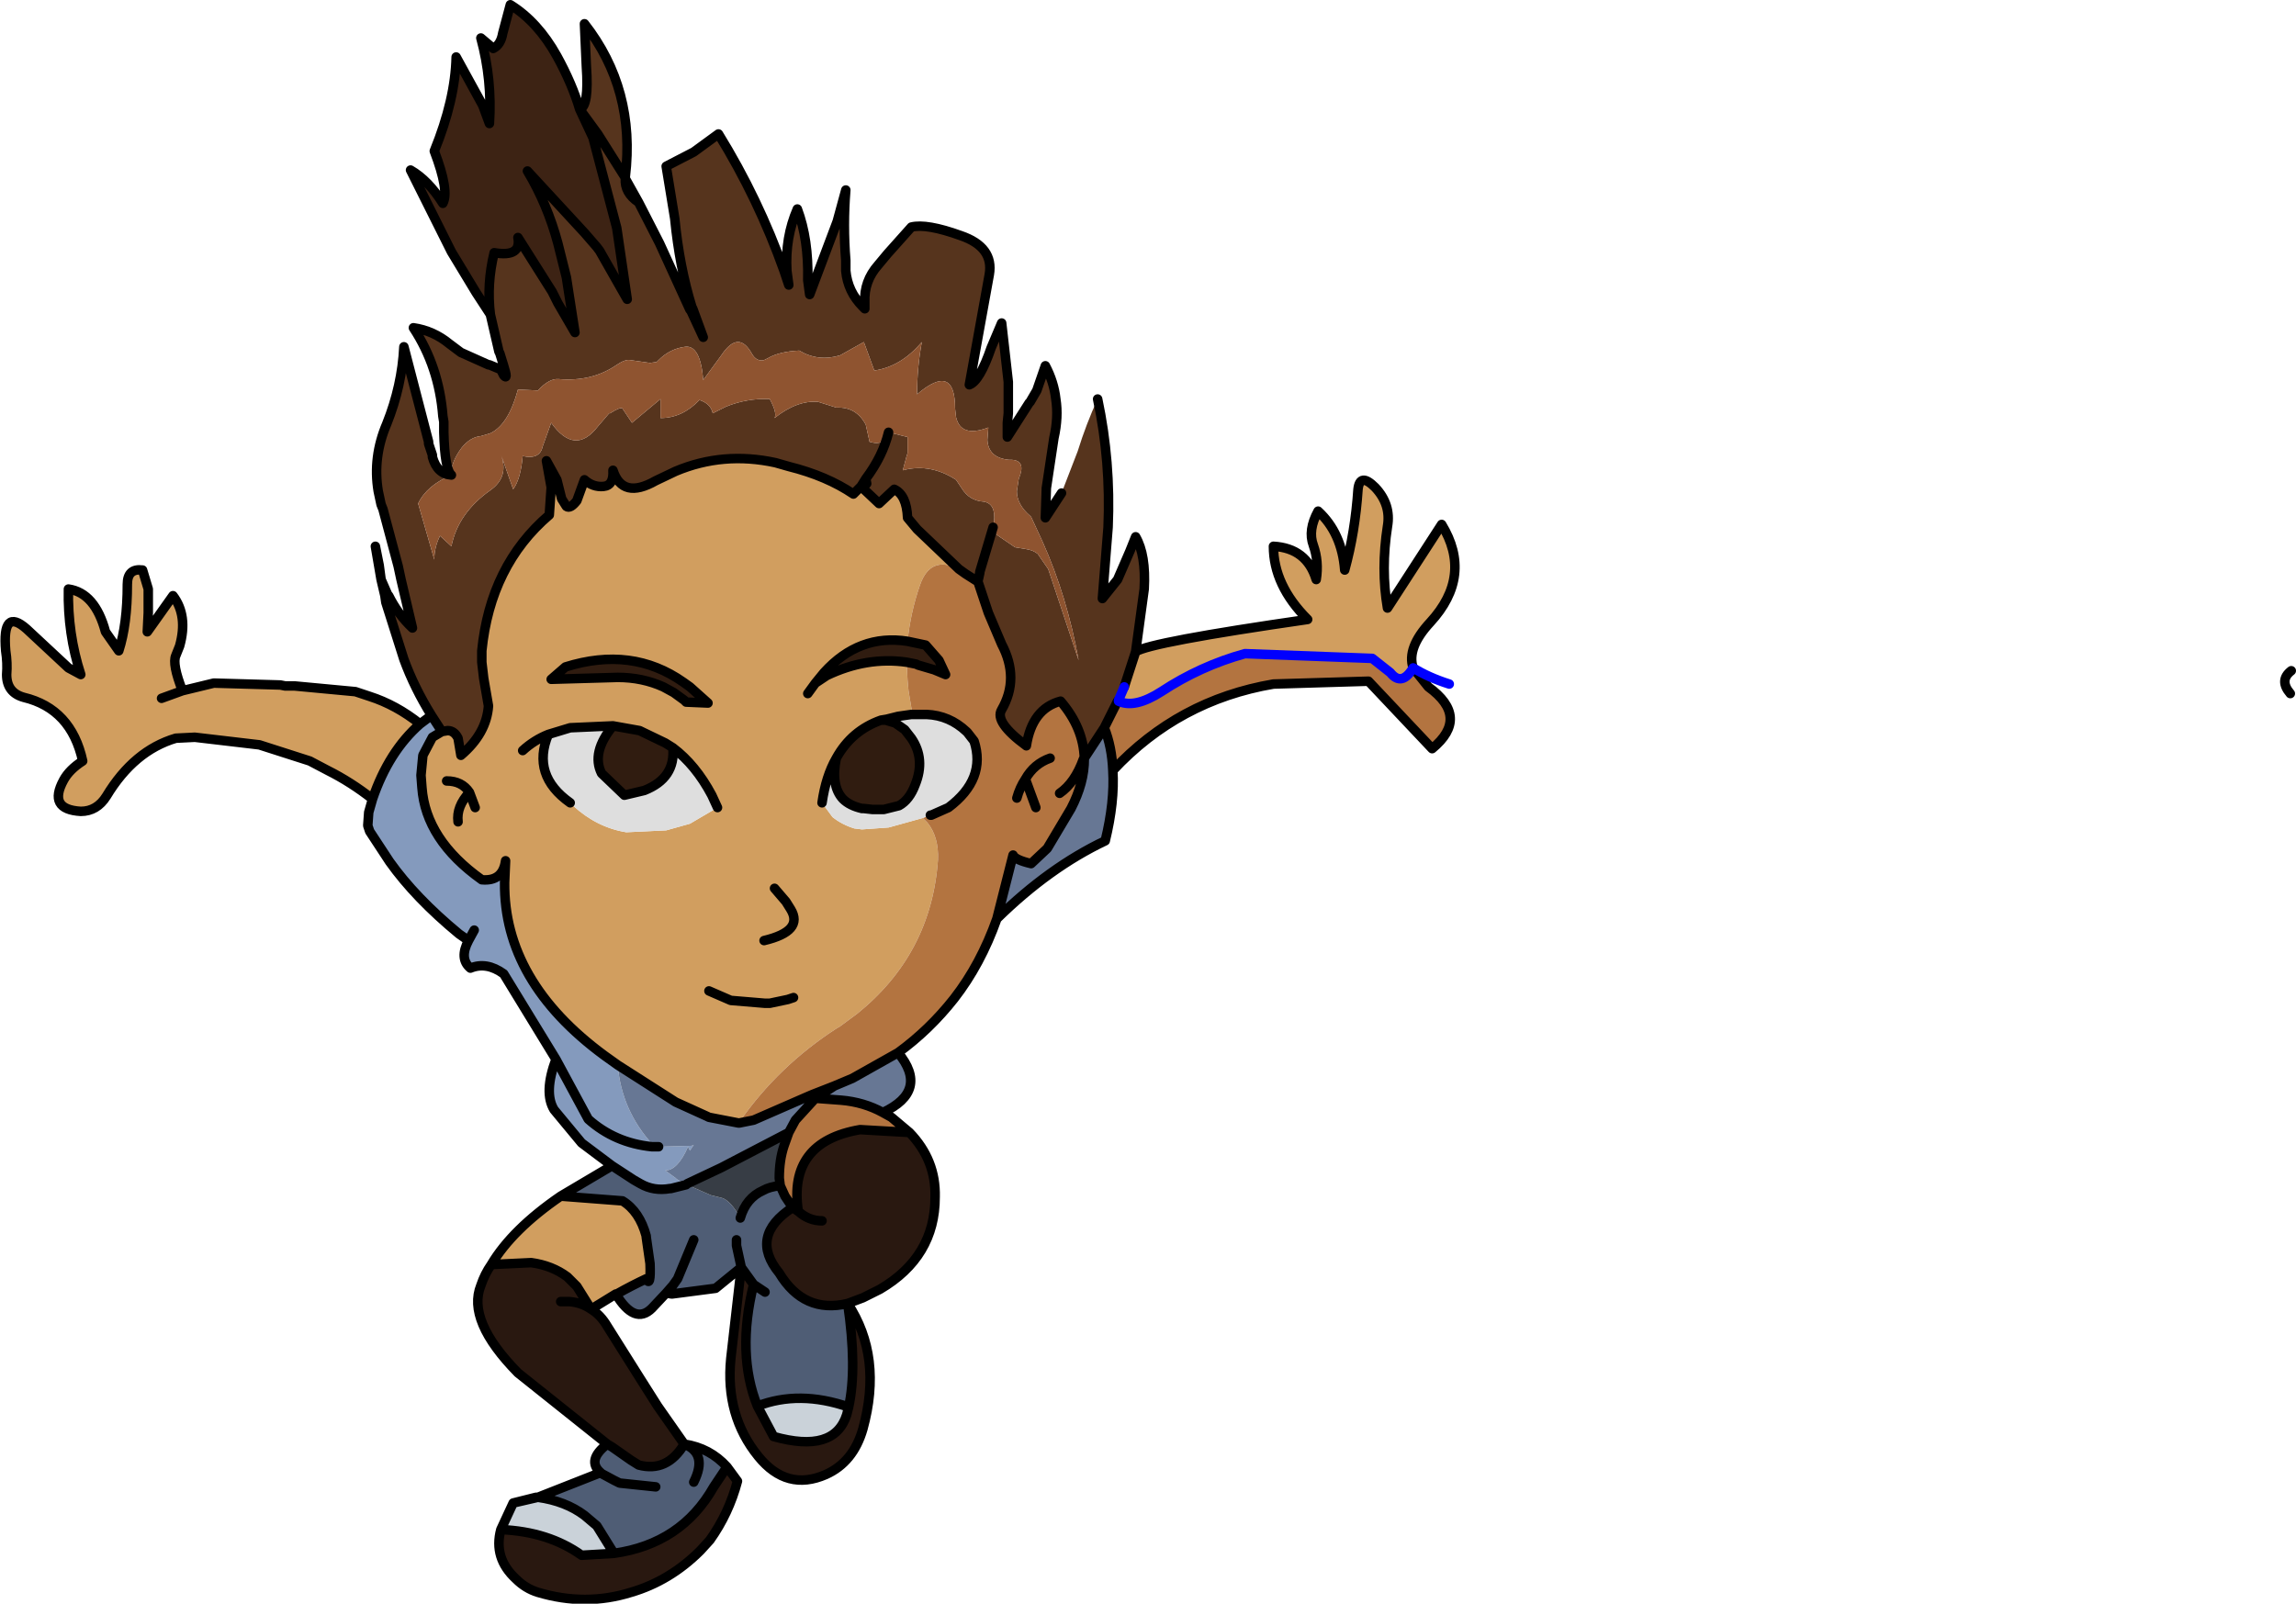 <?xml version="1.0" encoding="UTF-8" standalone="no"?>
<svg xmlns:xlink="http://www.w3.org/1999/xlink" height="84.4px" width="120.8px" xmlns="http://www.w3.org/2000/svg">
  <g transform="matrix(1.0, 0.0, 0.0, 1.0, 15.5, -7.0)">
    <path d="M44.25 41.3 L43.65 43.15 43.35 43.85 43.3 43.9 42.6 45.3 41.55 46.9 Q41.5 45.3 40.3 43.9 38.8 44.3 38.5 46.25 36.8 45.0 37.2 44.35 38.15 42.7 37.2 40.9 L36.5 39.25 36.3 38.65 35.95 37.6 36.05 37.15 36.05 37.1 36.75 34.75 36.05 37.1 36.05 37.15 35.95 37.6 35.85 37.55 35.3 37.2 34.95 36.95 32.75 34.85 32.25 34.25 Q32.2 33.05 31.55 32.75 L30.75 33.5 29.85 32.65 29.8 32.6 29.9 32.65 30.1 32.45 30.05 32.2 29.8 32.6 29.4 33.0 Q28.0 32.05 26.0 31.55 L25.3 31.35 Q22.55 30.75 20.05 31.8 L19.0 32.3 Q17.25 33.3 16.75 31.75 16.8 32.55 16.25 32.6 15.7 32.65 15.25 32.25 L14.85 33.35 Q14.5 33.8 14.3 33.65 L14.05 33.25 13.8 32.25 13.25 31.25 13.5 32.65 13.4 34.1 Q10.3 36.75 9.85 41.25 L9.85 41.85 9.95 42.7 10.2 44.15 Q10.1 45.6 8.75 46.75 L8.6 45.85 Q8.4 45.45 8.05 45.45 L7.75 45.5 7.2 44.65 Q6.3 43.2 5.75 41.7 L4.8 38.7 4.75 38.35 4.9 38.3 4.95 38.35 Q5.45 39.35 6.2 40.05 L5.6 37.5 5.45 36.8 4.65 33.8 4.55 33.55 4.4 32.85 Q4.1 31.05 4.85 29.3 5.65 27.3 5.75 25.25 L7.05 30.25 7.05 30.35 7.25 30.95 7.25 31.05 Q7.5 31.95 8.25 32.0 7.9 31.7 7.85 29.75 L7.85 29.55 7.85 29.2 7.8 28.9 Q7.6 26.3 6.25 24.25 7.3 24.4 8.15 25.1 L8.75 25.55 10.2 26.2 10.25 26.2 10.85 26.45 11.0 26.75 Q11.25 27.05 11.0 26.25 L10.8 25.6 10.75 25.5 10.3 23.55 Q10.1 21.95 10.5 20.3 11.95 20.55 11.75 19.5 L13.55 22.35 13.65 22.55 13.85 22.95 14.75 24.5 14.4 22.25 14.3 21.6 13.85 19.8 Q13.3 17.75 12.25 16.0 L15.25 19.25 15.9 20.0 16.05 20.2 17.5 22.75 16.95 19.0 15.7 14.25 15.95 14.05 17.4 16.35 15.95 14.05 15.0 12.75 Q15.5 12.6 15.35 10.5 L15.25 8.25 Q17.95 11.7 17.4 16.3 L17.4 16.35 17.4 16.4 Q17.35 17.15 18.1 17.65 L19.2 19.8 20.8 23.3 20.85 23.35 21.5 24.75 20.95 23.25 20.9 23.15 Q20.25 21.05 20.0 18.5 L19.55 15.75 21.0 15.0 22.3 14.05 Q24.4 17.45 25.75 21.25 L26.0 22.0 25.9 21.25 Q25.8 19.5 26.45 18.0 27.05 19.6 27.0 21.75 L27.1 22.5 28.55 18.65 29.0 17.0 Q28.85 18.85 29.0 20.7 L29.0 21.25 Q29.1 22.35 29.9 23.15 L30.0 23.25 30.0 22.9 Q29.95 21.8 30.7 20.95 L31.2 20.35 32.45 18.95 Q33.25 18.75 35.05 19.4 36.8 20.0 36.55 21.45 L35.5 27.25 Q36.05 27.05 36.65 25.3 L37.2 24.0 37.55 27.1 37.55 28.75 37.5 29.25 37.5 30.0 38.65 28.2 38.7 28.15 39.05 27.55 39.5 26.25 Q39.95 27.1 40.05 28.0 40.2 28.95 39.95 30.05 L39.55 32.7 39.55 32.75 39.5 34.25 40.35 32.95 41.2 30.75 Q41.65 29.3 42.25 28.0 42.95 31.3 42.8 34.75 L42.5 38.5 43.3 37.5 43.95 36.0 44.25 35.25 Q44.8 36.2 44.7 38.0 L44.25 41.3 M36.75 34.75 L36.95 35.15 37.9 35.8 38.5 35.9 Q38.85 35.95 39.1 36.15 L39.65 36.95 41.25 41.75 Q40.65 38.4 39.35 35.5 L38.75 34.2 38.7 34.15 Q38.0 33.55 38.0 32.85 L38.1 32.2 Q38.5 31.25 37.75 31.2 L37.6 31.2 Q36.5 31.1 36.45 30.15 L36.5 29.5 Q35.05 30.05 34.8 28.95 L34.75 28.5 Q34.75 26.05 32.75 27.75 32.75 26.35 33.0 25.0 31.9 26.3 30.5 26.5 L29.95 25.0 28.7 25.7 Q27.55 26.05 26.55 25.45 25.5 25.5 24.9 25.85 L24.7 25.95 Q24.3 26.05 24.05 25.6 23.35 24.35 22.45 25.7 L21.5 27.0 Q21.35 25.15 20.55 25.25 19.75 25.35 19.15 25.95 L19.05 26.05 18.7 26.1 17.65 25.95 Q17.4 25.9 16.95 26.2 15.65 27.1 13.9 26.95 13.4 26.9 12.8 27.55 L11.75 27.5 Q11.25 29.35 10.3 29.8 L9.8 29.95 Q9.25 30.0 8.8 30.55 8.2 31.35 8.25 32.0 6.95 32.55 6.5 33.5 L7.35 36.45 Q7.35 35.8 7.65 35.2 L8.25 35.75 Q8.6 34.0 10.3 32.8 11.3 32.1 10.85 30.9 L11.5 32.75 Q11.9 32.2 12.0 31.0 12.9 31.2 13.05 30.5 L13.5 29.25 Q14.75 31.0 15.95 29.45 L16.55 28.75 16.6 28.75 Q17.15 28.4 17.25 28.5 L17.35 28.65 17.75 29.25 19.25 28.0 19.25 29.0 Q20.4 29.0 21.3 28.05 21.9 28.25 22.0 28.75 L22.7 28.4 Q23.8 27.95 25.0 28.0 25.4 28.75 25.25 29.0 26.45 28.05 27.55 28.15 L28.5 28.45 Q29.55 28.4 30.05 29.35 L30.25 30.25 Q31.05 30.5 31.25 29.75 30.95 31.0 30.05 32.2 30.95 31.0 31.25 29.75 L32.25 30.0 32.25 30.85 32.2 31.0 32.0 31.75 Q33.3 31.4 34.55 32.1 L34.8 32.25 35.1 32.7 Q35.5 33.35 36.25 33.4 36.9 33.5 36.8 34.45 L36.75 34.75" fill="#56341d" fill-rule="evenodd" stroke="none"/>
    <path d="M28.5 46.9 Q29.3 45.45 30.85 44.9 L31.1 44.9 31.6 45.05 32.1 45.4 32.45 45.85 Q33.2 46.95 32.65 48.3 32.35 49.1 31.8 49.4 L31.0 49.6 30.4 49.6 29.95 49.55 29.85 49.55 Q29.2 49.4 28.85 49.05 28.2 48.35 28.5 46.9 M32.2 41.85 Q30.1 41.55 28.0 42.55 L27.85 42.4 Q29.7 40.35 32.25 40.75 L33.2 40.95 33.9 41.75 34.25 42.5 33.65 42.25 32.8 42.0 32.7 41.95 32.2 41.85 M19.4 43.15 Q18.3 42.65 17.0 42.65 L13.5 42.75 14.25 42.1 Q17.75 41.0 20.45 42.9 L20.8 43.15 21.75 44.0 20.6 43.95 20.5 43.85 19.95 43.45 19.4 43.15 M19.9 46.35 Q20.05 47.95 18.4 48.6 L17.35 48.85 16.15 47.7 Q15.6 46.6 16.75 45.2 L18.15 45.45 19.5 46.1 19.9 46.35" fill="#301c10" fill-rule="evenodd" stroke="none"/>
    <path d="M44.25 41.3 Q45.0 40.8 53.3 39.6 51.5 37.8 51.5 35.75 53.25 35.85 53.75 37.5 53.9 36.55 53.6 35.7 53.3 34.9 53.85 33.9 55.1 35.05 55.25 37.0 55.8 35.0 55.95 32.75 56.05 31.85 56.85 32.65 57.7 33.55 57.5 34.7 57.15 36.95 57.5 39.0 L60.35 34.6 Q62.0 37.3 59.75 39.75 58.5 41.1 58.85 42.15 58.25 43.15 57.65 42.4 L56.7 41.65 50.0 41.4 Q47.65 42.05 45.6 43.4 44.2 44.3 43.35 43.9 L43.35 43.85 43.35 43.9 43.3 43.9 43.35 43.85 43.65 43.15 44.25 41.3 M7.75 45.5 L8.05 45.45 Q8.4 45.45 8.6 45.85 L8.75 46.75 Q10.1 45.6 10.2 44.15 L9.95 42.7 9.85 41.85 9.85 41.25 Q10.3 36.75 13.4 34.1 L13.5 32.65 13.25 31.25 13.8 32.25 14.05 33.25 14.3 33.65 Q14.5 33.8 14.85 33.35 L15.25 32.25 Q15.7 32.65 16.25 32.6 16.8 32.55 16.75 31.75 17.25 33.3 19.0 32.3 L20.05 31.8 Q22.55 30.75 25.3 31.35 L26.0 31.55 Q28.0 32.05 29.4 33.0 L29.8 32.6 29.85 32.65 30.75 33.5 31.55 32.75 Q32.2 33.05 32.25 34.25 L32.75 34.85 34.95 36.95 Q33.45 36.2 32.9 37.8 32.4 39.25 32.25 40.75 29.7 40.35 27.85 42.4 L27.4 42.95 28.0 42.55 Q30.1 41.55 32.2 41.85 L32.25 42.8 32.3 43.35 32.5 44.55 32.5 44.6 32.45 44.6 31.75 44.7 31.15 44.85 30.85 44.9 Q29.3 45.45 28.5 46.9 27.95 47.85 27.75 49.25 L28.3 50.0 Q28.8 50.4 29.45 50.6 L29.85 50.65 31.25 50.55 33.05 50.05 33.3 50.3 Q33.9 51.05 33.85 52.25 33.5 57.2 29.6 60.35 L28.65 61.05 28.55 61.1 Q25.45 63.1 23.4 66.05 L23.35 66.1 21.8 65.8 21.7 65.75 20.05 65.0 17.0 63.05 16.3 62.55 Q11.0 58.65 11.05 53.45 L11.1 52.3 Q10.95 53.4 9.85 53.3 6.9 51.2 6.7 48.45 L6.65 47.8 6.75 46.75 7.25 45.8 7.75 45.5 M4.1 49.05 Q2.95 48.15 1.75 47.55 L0.8 47.05 -1.85 46.2 -5.25 45.8 -6.25 45.85 Q-8.45 46.5 -9.9 48.9 -10.4 49.7 -11.25 49.7 -13.0 49.6 -12.15 48.05 -11.85 47.5 -11.15 47.05 -11.75 44.3 -14.25 43.7 -15.15 43.45 -15.15 42.5 -15.1 41.9 -15.2 41.25 -15.4 38.95 -14.1 40.1 L-11.9 42.15 -11.25 42.5 Q-11.95 40.35 -11.9 38.0 -10.5 38.2 -9.95 40.25 L-9.25 41.25 Q-8.8 39.85 -8.8 37.75 -8.8 36.9 -8.0 37.0 L-7.7 38.0 -7.7 39.25 -7.75 40.25 -6.4 38.35 Q-5.6 39.4 -6.05 41.0 L-6.25 41.5 Q-6.45 41.95 -5.9 43.35 L-4.25 42.95 -0.75 43.05 -0.5 43.1 0.0 43.1 3.2 43.4 3.95 43.65 Q5.35 44.1 6.6 45.1 4.95 46.55 4.1 49.05 M-7.0 43.75 L-5.9 43.35 -7.0 43.75 M8.0 48.1 Q8.8 48.1 9.2 48.7 8.5 49.45 8.6 50.25 8.5 49.45 9.2 48.7 8.8 48.1 8.0 48.1 M27.0 43.5 L27.4 42.95 27.0 43.5 M19.4 43.15 L19.95 43.45 20.5 43.85 20.6 43.95 21.75 44.0 20.8 43.15 20.45 42.9 Q17.75 41.0 14.25 42.1 L13.5 42.75 17.0 42.65 Q18.3 42.65 19.4 43.15 M12.0 46.5 Q12.6 45.95 13.35 45.65 12.6 45.95 12.0 46.5 M16.75 45.2 L14.5 45.3 13.35 45.65 Q12.45 47.8 14.5 49.25 L14.65 49.4 Q15.9 50.55 17.45 50.8 L19.55 50.7 20.8 50.35 22.25 49.5 21.95 48.85 Q21.1 47.25 19.9 46.35 L19.5 46.1 18.15 45.45 16.75 45.2 M35.3 37.2 L35.85 37.55 35.95 37.6 35.85 37.6 35.3 37.2 M21.8 59.15 L22.95 59.65 24.75 59.8 25.0 59.8 25.95 59.6 26.25 59.5 25.95 59.6 25.0 59.8 24.75 59.8 22.95 59.65 21.8 59.15 M25.25 53.75 L25.85 54.45 26.1 54.85 Q26.8 56.0 24.7 56.5 26.8 56.0 26.1 54.85 L25.85 54.45 25.25 53.75 M15.6 75.9 L14.85 74.7 14.35 74.2 Q13.55 73.6 12.45 73.45 L10.35 73.55 Q11.45 71.7 14.0 69.95 L17.25 70.2 Q18.15 70.75 18.5 72.05 L18.5 72.1 18.7 73.5 Q18.75 74.8 18.5 74.3 17.75 74.65 16.95 75.1 L16.9 75.1 15.6 75.9 M9.2 48.7 L9.5 49.5 9.2 48.7" fill="#d19e5f" fill-rule="evenodd" stroke="none"/>
    <path d="M7.2 44.65 L7.75 45.5 7.25 45.8 6.75 46.75 6.65 47.8 6.7 48.45 Q6.9 51.2 9.85 53.3 10.95 53.4 11.1 52.3 L11.05 53.45 Q11.0 58.65 16.3 62.55 L17.0 63.05 Q17.2 65.45 18.85 67.25 L18.9 67.35 18.8 67.35 Q16.85 67.15 15.45 65.9 L13.75 62.75 15.45 65.9 Q16.85 67.15 18.8 67.35 L18.9 67.35 19.15 67.35 20.9 67.3 21.0 67.25 20.8 67.55 20.7 67.35 Q20.15 68.6 19.5 68.6 L20.05 69.0 20.1 69.05 20.6 69.35 19.8 69.55 19.75 69.55 Q18.9 69.7 18.2 69.3 L17.85 69.1 16.7 68.35 15.1 67.15 13.65 65.4 Q13.1 64.5 13.75 62.75 L11.0 58.25 Q10.1 57.6 9.25 57.95 8.65 57.45 9.15 56.5 L8.65 56.15 Q6.35 54.25 5.0 52.35 L3.95 50.75 3.85 50.45 3.9 49.75 4.1 49.05 Q4.95 46.55 6.6 45.1 L7.2 44.65 M9.45 55.95 L9.15 56.5 9.45 55.95" fill="#849abd" fill-rule="evenodd" stroke="none"/>
    <path d="M26.2 70.55 L26.5 70.75 Q25.95 67.1 29.75 66.45 L32.35 66.6 Q33.75 68.05 33.7 70.0 33.7 73.15 30.8 74.85 L29.9 75.3 29.1 75.6 Q30.95 78.4 29.9 82.2 29.4 83.95 27.95 84.6 25.9 85.5 24.4 83.65 22.65 81.5 22.95 78.5 L23.5 73.7 24.15 74.6 Q23.25 78.25 24.35 81.0 L25.2 82.6 Q28.4 83.5 29.05 81.45 L29.15 81.05 Q29.6 79.0 29.1 75.6 26.8 76.15 25.5 74.0 23.9 72.05 26.2 70.55 M27.75 71.25 Q27.05 71.25 26.5 70.75 27.05 71.25 27.75 71.25 M10.35 73.55 L12.45 73.45 Q13.55 73.6 14.35 74.2 L14.85 74.7 15.6 75.9 Q16.1 76.2 16.45 76.8 L18.15 79.5 19.1 81.0 20.5 83.0 Q19.6 84.5 18.1 84.1 L17.7 83.85 16.7 83.15 16.45 83.0 11.75 79.25 Q9.05 76.5 9.8 74.65 10.0 74.05 10.35 73.55 M14.0 75.5 L14.45 75.5 Q15.1 75.55 15.6 75.9 15.1 75.55 14.45 75.5 L14.0 75.5 M10.85 87.5 Q13.35 87.6 15.1 88.85 L16.8 88.75 Q20.35 88.25 22.05 85.25 L22.75 84.2 23.3 84.95 Q22.85 86.65 21.85 88.05 L21.35 88.6 Q19.75 90.2 17.7 90.8 15.3 91.55 12.8 90.8 12.15 90.6 11.65 90.1 10.45 89.0 10.85 87.5" fill="#291810" fill-rule="evenodd" stroke="none"/>
    <path d="M25.55 69.4 L25.8 69.95 26.2 70.55 Q23.9 72.05 25.5 74.0 26.8 76.15 29.1 75.6 29.6 79.0 29.15 81.05 26.55 80.15 24.35 81.0 23.25 78.25 24.15 74.6 L23.5 73.7 23.25 72.55 23.25 72.25 23.25 72.55 23.5 73.7 22.15 74.8 19.85 75.1 19.55 75.05 18.8 75.85 Q17.9 76.75 16.9 75.1 L16.95 75.1 Q17.75 74.65 18.5 74.3 18.75 74.8 18.7 73.5 L18.5 72.1 18.5 72.05 Q18.15 70.75 17.25 70.2 L14.0 69.95 16.7 68.35 17.85 69.1 18.2 69.3 Q18.9 69.7 19.75 69.55 L19.8 69.55 20.6 69.35 20.65 69.3 20.65 69.35 21.9 69.9 22.5 70.05 Q22.95 70.2 23.45 71.1 23.75 70.05 24.65 69.65 25.0 69.45 25.55 69.4 M24.75 75.0 L24.15 74.6 24.75 75.0 M16.45 83.0 L16.7 83.15 17.7 83.85 18.1 84.1 Q19.6 84.5 20.5 83.0 21.75 83.5 21.0 85.0 21.75 83.5 20.5 83.0 21.85 83.2 22.75 84.2 L22.05 85.25 Q20.35 88.25 16.8 88.75 L15.9 87.3 15.25 86.75 Q14.25 86.0 12.8 85.8 L16.1 84.5 Q15.35 83.85 16.45 83.0 M21.0 72.25 L20.15 74.3 19.9 74.65 19.55 75.05 19.9 74.65 20.15 74.3 21.0 72.25 M19.0 85.25 L17.1 85.05 16.8 84.9 16.15 84.55 16.1 84.5 16.15 84.55 16.8 84.9 17.1 85.05 19.0 85.25" fill="#4f5d75" fill-rule="evenodd" stroke="none"/>
    <path d="M29.15 81.05 L29.05 81.45 Q28.4 83.5 25.2 82.6 L24.35 81.0 Q26.55 80.15 29.15 81.05 M10.85 87.5 L11.5 86.1 12.8 85.8 Q14.25 86.0 15.25 86.75 L15.9 87.3 16.8 88.75 15.1 88.85 Q13.35 87.6 10.85 87.5" fill="#cad2d9" fill-rule="evenodd" stroke="none"/>
    <path d="M41.55 46.9 L42.6 45.3 Q43.0 46.3 43.05 47.55 43.15 49.2 42.65 51.25 39.7 52.65 36.95 55.35 L37.8 52.0 Q37.9 52.25 38.75 52.45 L39.6 51.65 40.85 49.55 Q41.55 48.2 41.55 46.95 L41.55 46.9 M17.0 63.05 L20.05 65.0 21.7 65.75 21.8 65.8 23.35 66.1 23.4 66.1 24.15 65.95 26.9 64.75 27.25 64.6 27.4 64.8 26.35 65.95 26.0 66.6 22.45 68.45 20.65 69.3 20.6 69.35 20.1 69.05 20.05 69.0 19.5 68.6 Q20.15 68.6 20.7 67.35 L20.8 67.55 21.0 67.25 20.9 67.3 19.15 67.35 18.9 67.35 18.85 67.25 Q17.2 65.45 17.0 63.05 M28.4 64.15 L29.35 63.75 31.75 62.4 Q33.4 64.4 30.95 65.55 29.95 65.0 28.75 64.9 L27.4 64.8 28.4 64.15" fill="#677794" fill-rule="evenodd" stroke="none"/>
    <path d="M43.35 43.9 Q44.2 44.3 45.6 43.4 47.65 42.05 50.0 41.4 L56.7 41.65 57.65 42.4 Q58.25 43.15 58.85 42.15 L59.65 43.15 Q61.85 44.75 59.85 46.4 L56.5 42.85 51.5 43.0 Q46.5 43.85 43.05 47.55 43.0 46.3 42.6 45.3 L43.3 43.9 43.35 43.9 M35.95 37.6 L36.3 38.65 36.5 39.25 37.2 40.9 Q38.15 42.7 37.2 44.35 36.8 45.0 38.5 46.25 38.8 44.3 40.3 43.9 41.5 45.3 41.55 46.9 L41.5 46.95 41.55 46.95 Q41.55 48.2 40.85 49.55 L39.6 51.65 38.75 52.45 Q37.9 52.25 37.8 52.0 L36.95 55.35 Q36.1 57.75 34.7 59.55 33.4 61.2 31.75 62.4 L29.35 63.75 28.4 64.15 27.25 64.6 26.9 64.75 24.15 65.95 23.4 66.1 23.35 66.1 23.4 66.05 Q25.45 63.1 28.55 61.1 L28.65 61.05 29.6 60.35 Q33.5 57.2 33.85 52.25 33.9 51.05 33.3 50.3 L33.05 50.05 33.45 49.9 33.5 49.9 34.4 49.5 Q36.4 48.0 35.75 46.0 L35.4 45.55 35.35 45.5 Q34.45 44.65 33.25 44.6 L33.1 44.6 32.5 44.6 32.5 44.55 32.3 43.35 32.25 42.8 32.2 41.85 32.7 41.95 32.8 42.0 33.65 42.25 34.25 42.5 33.9 41.75 33.2 40.95 32.25 40.75 Q32.4 39.25 32.9 37.8 33.45 36.2 34.95 36.95 L35.3 37.2 35.85 37.6 35.95 37.6 M40.25 48.75 Q41.05 48.2 41.5 46.95 41.05 48.2 40.25 48.75 M39.75 46.9 Q38.9 47.2 38.45 48.0 38.15 48.45 38.0 49.0 38.15 48.45 38.45 48.0 38.9 47.2 39.75 46.9 M27.4 64.8 L28.75 64.9 Q29.95 65.0 30.95 65.55 L31.4 65.8 32.35 66.6 29.75 66.45 Q25.95 67.1 26.5 70.75 L26.2 70.55 25.8 69.95 25.55 69.4 25.5 69.0 Q25.5 68.05 25.75 67.3 L26.0 66.6 26.35 65.95 27.4 64.8 M38.45 48.0 L39.0 49.5 38.45 48.0" fill="#b37440" fill-rule="evenodd" stroke="none"/>
    <path d="M8.25 32.0 Q8.2 31.35 8.8 30.55 9.25 30.0 9.8 29.95 L10.3 29.8 Q11.25 29.35 11.75 27.5 L12.8 27.55 Q13.4 26.9 13.9 26.95 15.65 27.1 16.95 26.2 17.4 25.9 17.65 25.95 L18.7 26.1 19.05 26.05 19.15 25.95 Q19.75 25.35 20.55 25.25 21.35 25.15 21.5 27.0 L22.45 25.7 Q23.35 24.35 24.05 25.6 24.3 26.05 24.7 25.95 L24.9 25.85 Q25.5 25.5 26.55 25.45 27.55 26.05 28.7 25.7 L29.95 25.0 30.5 26.5 Q31.9 26.3 33.0 25.0 32.75 26.35 32.75 27.75 34.75 26.05 34.75 28.5 L34.8 28.95 Q35.05 30.05 36.5 29.5 L36.45 30.15 Q36.5 31.1 37.6 31.2 L37.75 31.2 Q38.5 31.25 38.1 32.2 L38.0 32.85 Q38.0 33.55 38.7 34.15 L38.75 34.2 39.35 35.5 Q40.65 38.4 41.25 41.75 L39.65 36.95 39.1 36.15 Q38.85 35.95 38.5 35.9 L37.9 35.8 36.95 35.15 36.75 34.75 36.8 34.45 Q36.9 33.5 36.25 33.4 35.5 33.35 35.1 32.7 L34.8 32.25 34.55 32.1 Q33.3 31.4 32.0 31.75 L32.2 31.0 32.25 30.85 32.25 30.0 31.25 29.75 Q31.05 30.5 30.25 30.25 L30.05 29.35 Q29.55 28.4 28.5 28.45 L27.55 28.15 Q26.45 28.05 25.25 29.0 25.4 28.75 25.0 28.0 23.8 27.95 22.7 28.4 L22.0 28.75 Q21.9 28.25 21.3 28.05 20.4 29.0 19.25 29.0 L19.25 28.0 17.75 29.25 17.35 28.65 17.25 28.5 Q17.15 28.4 16.6 28.75 L16.55 28.75 15.95 29.45 Q14.75 31.0 13.5 29.25 L13.05 30.5 Q12.9 31.2 12.0 31.0 11.9 32.2 11.5 32.75 L10.85 30.9 Q11.3 32.1 10.3 32.8 8.6 34.0 8.25 35.75 L7.65 35.2 Q7.35 35.8 7.35 36.45 L6.5 33.5 Q6.95 32.55 8.25 32.0" fill="#8f5430" fill-rule="evenodd" stroke="none"/>
    <path d="M15.7 14.25 L16.95 19.0 17.5 22.75 16.05 20.2 15.9 20.0 15.25 19.25 12.25 16.0 Q13.3 17.75 13.85 19.8 L14.3 21.6 14.4 22.25 14.75 24.5 13.85 22.95 13.65 22.55 13.55 22.35 11.75 19.5 Q11.95 20.55 10.5 20.3 10.1 21.95 10.3 23.55 L9.55 22.4 8.25 20.25 6.1 15.95 Q7.05 16.5 7.8 17.7 8.15 17.05 7.35 14.95 8.45 12.25 8.5 10.0 L9.9 12.55 10.25 13.5 Q10.4 11.2 9.8 9.0 L10.45 9.55 Q10.85 9.35 10.95 8.75 L11.35 7.25 Q12.8 8.15 13.8 9.95 14.6 11.4 15.0 12.75 L15.7 14.25" fill="#3d2314" fill-rule="evenodd" stroke="none"/>
    <path d="M26.0 66.6 L25.75 67.3 Q25.5 68.05 25.5 69.0 L25.55 69.4 Q25.0 69.45 24.65 69.65 23.75 70.05 23.45 71.1 22.95 70.2 22.5 70.05 L21.9 69.9 20.65 69.35 20.65 69.3 22.45 68.45 26.0 66.6" fill="#373d45" fill-rule="evenodd" stroke="none"/>
    <path d="M33.05 50.05 L31.25 50.55 29.85 50.65 29.45 50.6 Q28.8 50.4 28.3 50.0 L27.75 49.25 Q27.95 47.85 28.5 46.9 28.2 48.35 28.85 49.05 29.2 49.4 29.85 49.55 L29.95 49.55 30.4 49.6 31.0 49.6 31.8 49.4 Q32.35 49.1 32.65 48.3 33.2 46.95 32.45 45.85 L32.1 45.4 31.6 45.05 31.1 44.9 30.85 44.9 31.15 44.85 31.75 44.7 32.45 44.6 32.5 44.6 33.1 44.6 33.25 44.6 Q34.45 44.65 35.35 45.5 L35.4 45.55 35.75 46.0 Q36.4 48.0 34.4 49.5 L33.5 49.9 33.45 49.9 33.05 50.05 M14.5 49.25 Q12.45 47.8 13.35 45.65 L14.5 45.3 16.75 45.2 Q15.6 46.6 16.15 47.7 L17.35 48.85 18.4 48.6 Q20.05 47.95 19.9 46.35 21.1 47.25 21.95 48.85 L22.25 49.5 20.8 50.35 19.55 50.7 17.45 50.8 Q15.9 50.55 14.65 49.4 L14.5 49.25" fill="#dedede" fill-rule="evenodd" stroke="none"/>
    <path d="M105.0 43.5 Q104.4 42.8 105.05 42.3 M58.85 42.15 Q58.5 41.1 59.75 39.75 62.0 37.3 60.35 34.6 L57.5 39.0 Q57.15 36.95 57.5 34.7 57.7 33.55 56.85 32.65 56.05 31.85 55.95 32.75 55.8 35.0 55.25 37.0 55.1 35.05 53.85 33.9 53.3 34.9 53.6 35.7 53.9 36.55 53.75 37.5 53.25 35.85 51.5 35.75 51.5 37.8 53.3 39.6 45.0 40.8 44.25 41.3 L43.65 43.15 M40.35 32.95 L39.5 34.25 39.55 32.75 39.55 32.7 39.95 30.05 Q40.2 28.95 40.05 28.0 39.95 27.1 39.5 26.25 L39.05 27.55 38.7 28.15 M38.65 28.2 L37.5 30.0 37.5 29.25 37.55 28.75 37.55 27.1 37.2 24.0 36.65 25.3 Q36.05 27.05 35.5 27.25 L36.55 21.45 Q36.8 20.0 35.05 19.4 33.25 18.75 32.45 18.95 L31.2 20.35 30.7 20.95 Q29.95 21.8 30.0 22.9 L30.0 23.25 29.9 23.15 Q29.1 22.35 29.0 21.25 L29.0 20.7 Q28.85 18.85 29.0 17.0 L28.55 18.65 27.1 22.5 27.0 21.75 Q27.05 19.6 26.45 18.0 25.8 19.5 25.9 21.25 L26.0 22.0 25.75 21.25 Q24.4 17.45 22.3 14.05 L21.0 15.0 19.55 15.75 20.0 18.5 Q20.25 21.05 20.9 23.15 L20.95 23.25 21.5 24.75 20.85 23.35 20.8 23.3 19.2 19.8 18.1 17.65 Q17.35 17.15 17.4 16.4 L17.4 16.35 15.95 14.05 15.0 12.75 Q14.6 11.4 13.8 9.95 12.8 8.15 11.35 7.25 L10.95 8.75 Q10.85 9.35 10.45 9.55 L9.8 9.0 Q10.4 11.2 10.25 13.5 L9.9 12.55 8.5 10.0 Q8.45 12.25 7.35 14.95 8.15 17.05 7.8 17.7 7.05 16.5 6.1 15.95 L8.25 20.25 9.55 22.4 10.3 23.55 10.75 25.5 10.8 25.6 11.0 26.25 Q11.25 27.05 11.0 26.75 L10.85 26.45 10.25 26.2 10.2 26.2 8.75 25.55 8.15 25.1 Q7.3 24.4 6.25 24.25 7.6 26.3 7.8 28.9 L7.85 29.2 7.85 29.55 7.85 29.75 Q7.9 31.7 8.25 32.0 7.5 31.95 7.25 31.05 L7.25 30.95 7.05 30.35 7.05 30.25 5.75 25.25 Q5.65 27.3 4.85 29.3 4.1 31.05 4.4 32.85 L4.55 33.55 4.65 33.8 5.45 36.8 5.6 37.5 6.2 40.05 Q5.45 39.35 4.95 38.35 L4.9 38.3 4.55 37.5 4.75 38.35 4.8 38.7 5.75 41.7 Q6.3 43.2 7.2 44.65 L7.75 45.5 8.05 45.45 Q8.4 45.45 8.6 45.85 L8.75 46.75 Q10.1 45.6 10.2 44.15 L9.95 42.7 9.85 41.85 9.85 41.25 Q10.3 36.75 13.4 34.1 L13.5 32.65 13.25 31.25 13.8 32.25 14.05 33.25 14.3 33.65 Q14.5 33.8 14.85 33.35 L15.25 32.25 Q15.7 32.65 16.25 32.6 16.8 32.55 16.75 31.75 17.25 33.3 19.0 32.3 L20.05 31.8 Q22.55 30.75 25.3 31.35 L26.0 31.55 Q28.0 32.05 29.4 33.0 L29.8 32.6 30.05 32.2 Q30.95 31.0 31.25 29.75 M15.7 14.25 L16.95 19.0 17.5 22.75 16.05 20.2 15.9 20.0 15.25 19.25 12.25 16.0 Q13.3 17.75 13.85 19.8 L14.3 21.6 14.4 22.25 14.75 24.5 13.85 22.95 13.65 22.55 13.55 22.35 11.75 19.5 Q11.95 20.55 10.5 20.3 10.1 21.95 10.3 23.55 M36.75 34.75 L36.05 37.1 36.05 37.15 35.95 37.6 36.3 38.65 36.5 39.25 37.2 40.9 Q38.15 42.7 37.2 44.35 36.8 45.0 38.5 46.25 38.8 44.3 40.3 43.9 41.5 45.3 41.55 46.9 L42.6 45.3 43.3 43.9 43.35 43.85 M44.25 41.3 L44.7 38.0 Q44.8 36.2 44.25 35.25 L43.95 36.0 43.3 37.5 42.5 38.5 42.8 34.75 Q42.95 31.3 42.25 28.0 M41.55 46.95 L41.55 46.9 41.5 46.95 Q41.05 48.2 40.25 48.75 M42.6 45.3 Q43.0 46.3 43.05 47.55 46.5 43.85 51.5 43.0 L56.5 42.85 59.85 46.4 Q61.85 44.75 59.65 43.15 L58.85 42.15 M15.7 14.25 L15.0 12.75 Q15.5 12.6 15.35 10.5 L15.25 8.25 Q17.95 11.7 17.4 16.3 L17.4 16.4 18.1 17.65 M4.25 35.75 L4.55 37.5 4.45 36.75 4.25 35.75 M-5.9 43.35 Q-6.45 41.95 -6.25 41.5 L-6.05 41.0 Q-5.6 39.4 -6.4 38.35 L-7.75 40.25 -7.7 39.25 -7.7 38.0 -8.0 37.0 Q-8.8 36.9 -8.8 37.75 -8.8 39.85 -9.25 41.25 L-9.95 40.25 Q-10.5 38.2 -11.9 38.0 -11.95 40.35 -11.25 42.5 L-11.9 42.15 -14.1 40.1 Q-15.4 38.95 -15.2 41.25 -15.1 41.9 -15.15 42.5 -15.15 43.45 -14.25 43.7 -11.75 44.3 -11.15 47.05 -11.85 47.5 -12.15 48.05 -13.0 49.6 -11.25 49.7 -10.4 49.7 -9.9 48.9 -8.45 46.5 -6.25 45.85 L-5.25 45.8 -1.85 46.2 0.8 47.05 1.75 47.55 Q2.95 48.15 4.1 49.05 4.95 46.55 6.6 45.1 5.35 44.1 3.95 43.65 L3.2 43.4 0.0 43.1 -0.5 43.1 -0.75 43.05 -4.25 42.95 -5.9 43.35 -7.0 43.75 M7.2 44.65 L6.6 45.1 M7.75 45.5 L7.25 45.8 6.75 46.75 6.65 47.8 6.7 48.45 Q6.9 51.2 9.85 53.3 10.95 53.4 11.1 52.3 L11.05 53.45 Q11.0 58.65 16.3 62.55 L17.0 63.05 20.05 65.0 21.7 65.75 21.8 65.8 23.35 66.1 23.4 66.1 24.15 65.95 26.9 64.75 27.25 64.6 28.4 64.15 27.4 64.8 28.75 64.9 Q29.95 65.0 30.95 65.55 33.4 64.4 31.75 62.4 33.4 61.2 34.7 59.55 36.1 57.75 36.95 55.35 39.7 52.65 42.65 51.25 43.15 49.2 43.05 47.55 M27.75 49.25 Q27.95 47.85 28.5 46.9 29.3 45.45 30.85 44.9 L31.15 44.85 31.75 44.7 32.45 44.6 32.5 44.6 33.1 44.6 33.25 44.6 Q34.45 44.65 35.35 45.5 L35.4 45.55 35.75 46.0 Q36.4 48.0 34.4 49.5 L33.5 49.9 33.45 49.9 M32.2 41.85 Q30.1 41.55 28.0 42.55 L27.4 42.95 27.0 43.5 M8.6 50.25 Q8.5 49.45 9.2 48.7 8.8 48.1 8.0 48.1 M19.4 43.15 L19.95 43.45 20.5 43.85 20.6 43.95 21.75 44.0 20.8 43.15 20.45 42.9 Q17.75 41.0 14.25 42.1 L13.5 42.75 17.0 42.65 Q18.3 42.65 19.4 43.15 M13.35 45.65 Q12.6 45.95 12.0 46.5 M16.75 45.2 L14.5 45.3 13.35 45.65 Q12.45 47.8 14.5 49.25 M22.25 49.5 L21.95 48.85 Q21.1 47.25 19.9 46.35 20.05 47.95 18.4 48.6 L17.35 48.85 16.15 47.7 Q15.6 46.6 16.75 45.2 L18.15 45.45 19.5 46.1 19.9 46.35 M29.8 32.6 L29.85 32.65 30.75 33.5 31.55 32.75 Q32.2 33.05 32.25 34.25 L32.75 34.85 34.95 36.95 35.3 37.2 35.85 37.55 35.95 37.6 M29.8 32.6 L29.9 32.65 M30.1 32.45 L30.05 32.2 M27.85 42.4 L27.4 42.95 M28.5 46.9 Q28.2 48.35 28.85 49.05 29.2 49.4 29.85 49.55 L29.95 49.55 30.4 49.6 31.0 49.6 31.8 49.4 Q32.35 49.1 32.65 48.3 33.2 46.95 32.45 45.85 L32.1 45.4 31.6 45.05 31.1 44.9 30.85 44.9 M32.25 40.75 L33.2 40.95 33.9 41.75 34.25 42.5 33.65 42.25 32.8 42.0 32.7 41.95 32.2 41.85 M32.25 40.75 Q29.7 40.35 27.85 42.4 M38.0 49.0 Q38.15 48.45 38.45 48.0 38.9 47.2 39.75 46.9 M41.55 46.95 Q41.55 48.2 40.85 49.55 L39.6 51.65 38.75 52.45 Q37.9 52.25 37.8 52.0 L36.95 55.35 M24.7 56.5 Q26.8 56.0 26.1 54.85 L25.85 54.45 25.25 53.75 M26.25 59.5 L25.95 59.6 25.0 59.8 24.75 59.8 22.95 59.65 21.8 59.15 M31.75 62.4 L29.35 63.75 28.4 64.15 M27.4 64.8 L26.35 65.95 26.0 66.6 25.75 67.3 Q25.5 68.05 25.5 69.0 L25.55 69.4 25.8 69.95 26.2 70.55 26.5 70.75 Q25.95 67.1 29.75 66.45 L32.35 66.6 31.4 65.8 30.95 65.55 M20.6 69.35 L20.65 69.3 22.45 68.45 26.0 66.6 M23.45 71.1 Q23.75 70.05 24.65 69.65 25.0 69.45 25.55 69.4 M23.25 72.25 L23.25 72.55 23.5 73.7 24.15 74.6 24.75 75.0 M23.5 73.7 L22.95 78.5 Q22.65 81.5 24.4 83.65 25.9 85.5 27.95 84.6 29.4 83.95 29.9 82.2 30.95 78.4 29.1 75.6 29.6 79.0 29.15 81.05 L29.05 81.45 Q28.4 83.5 25.2 82.6 L24.35 81.0 Q23.25 78.25 24.15 74.6 M26.5 70.75 Q27.05 71.25 27.75 71.25 M26.2 70.55 Q23.9 72.05 25.5 74.0 26.8 76.15 29.1 75.6 L29.9 75.3 30.8 74.85 Q33.7 73.15 33.7 70.0 33.75 68.05 32.35 66.6 M9.15 56.5 L9.45 55.95 M9.15 56.5 Q8.65 57.45 9.25 57.95 10.1 57.6 11.0 58.25 L13.75 62.75 15.45 65.9 Q16.85 67.15 18.8 67.35 L18.9 67.35 19.15 67.35 M4.1 49.05 L3.9 49.75 3.85 50.45 3.95 50.75 5.0 52.35 Q6.35 54.25 8.65 56.15 L9.15 56.5 M13.75 62.75 Q13.1 64.5 13.65 65.4 L15.1 67.15 16.7 68.35 17.85 69.1 18.2 69.3 Q18.9 69.7 19.75 69.55 L19.8 69.55 20.6 69.35 M15.6 75.9 L14.85 74.7 14.35 74.2 Q13.55 73.6 12.45 73.45 L10.35 73.55 Q10.0 74.05 9.8 74.65 9.05 76.5 11.75 79.25 L16.45 83.0 16.7 83.15 17.7 83.85 18.1 84.1 Q19.6 84.5 20.5 83.0 L19.1 81.0 18.15 79.5 16.45 76.8 Q16.1 76.2 15.6 75.9 15.1 75.55 14.45 75.5 L14.0 75.5 M14.0 69.95 Q11.45 71.7 10.35 73.55 M14.0 69.95 L17.25 70.2 Q18.15 70.75 18.5 72.05 L18.5 72.1 18.7 73.5 Q18.75 74.8 18.5 74.3 17.75 74.65 16.95 75.1 L16.9 75.1 Q17.9 76.75 18.8 75.85 L19.55 75.05 19.9 74.65 20.15 74.3 21.0 72.25 M16.7 68.35 L14.0 69.95 M19.55 75.05 L19.85 75.1 22.15 74.8 23.5 73.7 M15.6 75.9 L16.9 75.1 M12.8 85.8 L11.5 86.1 10.85 87.5 Q13.35 87.6 15.1 88.85 L16.8 88.75 15.9 87.3 15.25 86.75 Q14.25 86.0 12.8 85.8 L16.1 84.5 Q15.35 83.85 16.45 83.0 M12.8 85.8 L12.7 85.8 11.5 86.1 M16.1 84.5 L16.15 84.55 16.8 84.9 17.1 85.05 19.0 85.25 M10.85 87.5 Q10.45 89.0 11.65 90.1 12.15 90.6 12.8 90.8 15.3 91.55 17.7 90.8 19.75 90.2 21.35 88.6 L21.85 88.05 Q22.85 86.65 23.3 84.95 L22.75 84.2 22.05 85.25 Q20.35 88.25 16.8 88.75 M20.5 83.0 Q21.75 83.5 21.0 85.0 M22.75 84.2 Q21.85 83.2 20.5 83.0 M29.15 81.05 Q26.55 80.15 24.35 81.0 M39.0 49.5 L38.45 48.0 M9.5 49.5 L9.2 48.7" fill="none" stroke="#000000" stroke-linecap="round" stroke-linejoin="round" stroke-width="0.5"/>
    <path d="M43.65 43.15 L43.35 43.85 43.35 43.9 Q44.2 44.3 45.6 43.4 47.65 42.05 50.0 41.4 L56.7 41.65 57.65 42.4 Q58.25 43.15 58.85 42.15 59.65 42.65 60.75 43.0" fill="none" stroke="#0000ff" stroke-linecap="round" stroke-linejoin="round" stroke-width="0.5"/>
  </g>
</svg>
